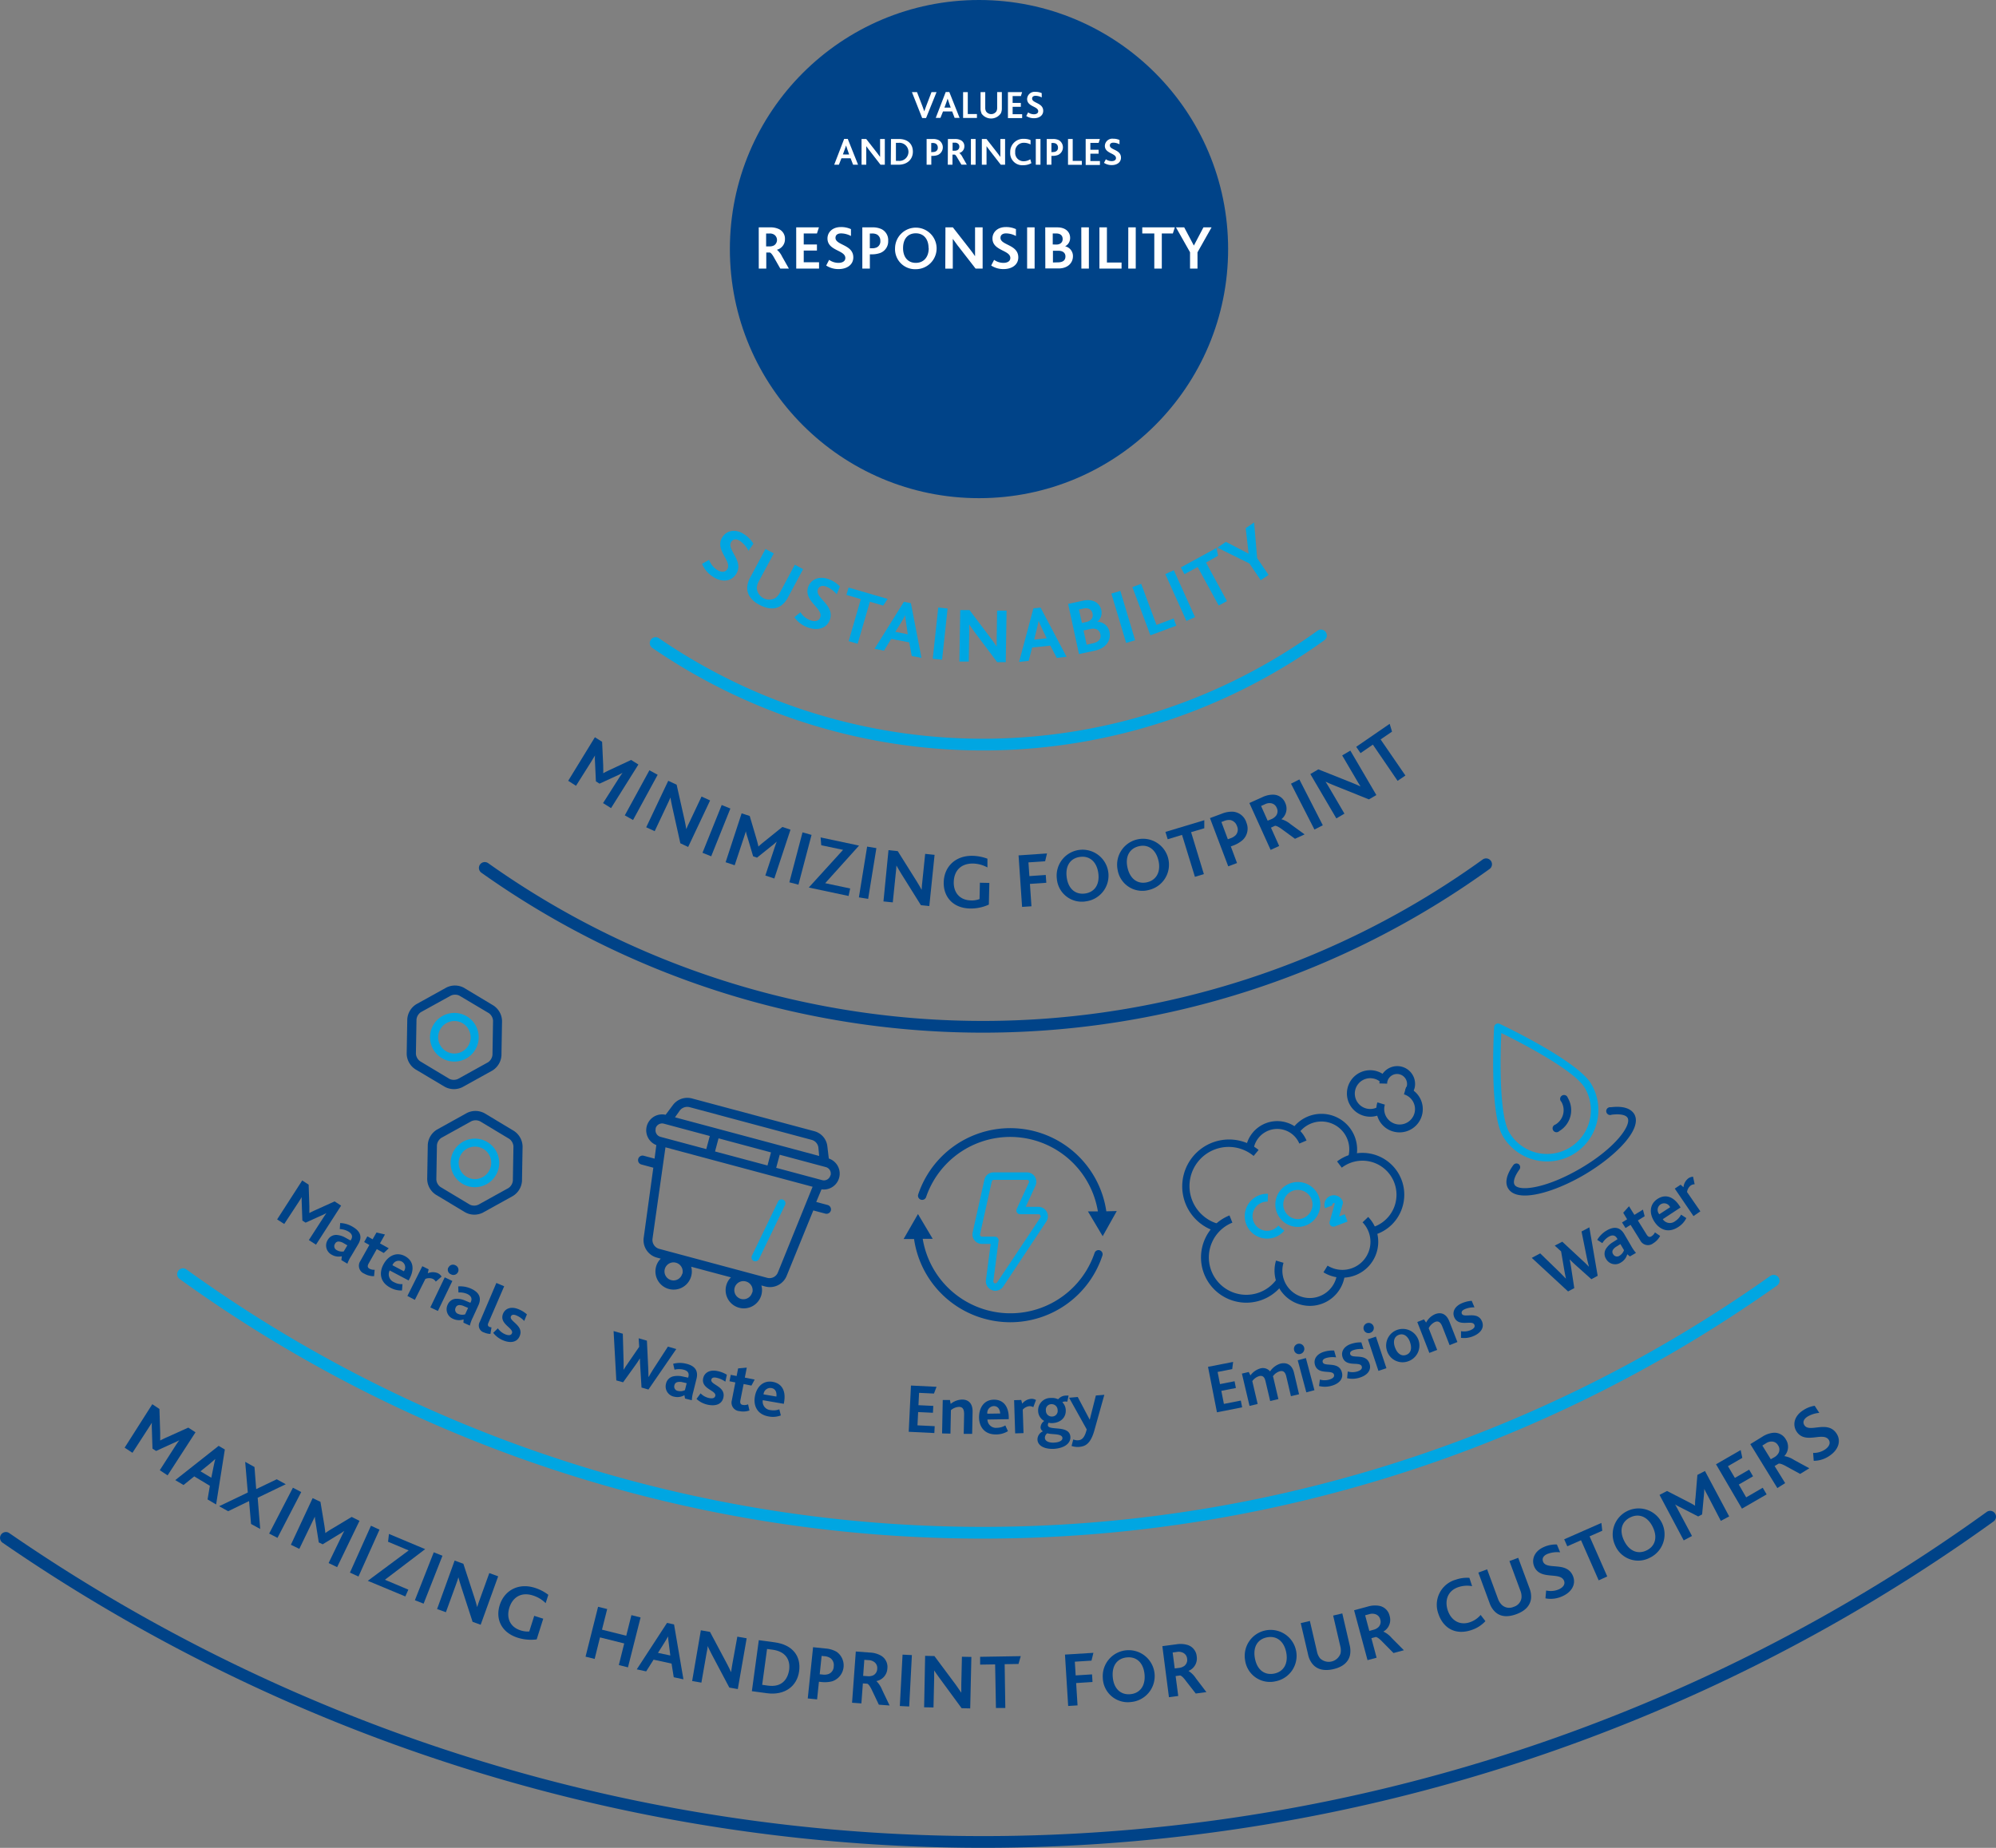 <?xml version="1.0" encoding="UTF-8"?>
<svg xmlns="http://www.w3.org/2000/svg" viewBox="0 0 511.01 473.16">
  <rect x="0" y="0" width="511.01" height="473.16" fill="#808080" stroke="none"/>
  <defs>
    <style>.cls-1,.cls-3{fill:#004388;}.cls-2,.cls-4{fill:#00a6e2;}.cls-3,.cls-6{stroke:#004388;}.cls-3,.cls-4,.cls-5,.cls-6{stroke-miterlimit:10;}.cls-3{stroke-width:0.5px;}.cls-4,.cls-5{stroke:#00a6e2;}.cls-4{stroke-width:0.25px;}.cls-5,.cls-6{fill:none;stroke-linecap:round;stroke-width:3px;}.cls-7{fill:#fff;}</style>
  </defs>
  <g id="Icons">
    <path class="cls-1" d="M134.06,307.48,126.54,303a4.85,4.85,0,0,1-2.19-4l.15-8.77a4.88,4.88,0,0,1,2.33-3.88l7.68-4.26a4.87,4.87,0,0,1,4.53.08l7.52,4.52a4.86,4.86,0,0,1,2.2,4l-.15,8.77a4.89,4.89,0,0,1-2.34,3.89l-7.67,4.25A4.89,4.89,0,0,1,134.06,307.48Zm3.78-23.32a2.6,2.6,0,0,0-2.2,0L128,288.38a2.58,2.58,0,0,0-1.14,1.89l-.15,8.76a2.59,2.59,0,0,0,1.07,1.93l7.52,4.52a2.6,2.6,0,0,0,2.2,0l7.67-4.25a2.62,2.62,0,0,0,1.14-1.89l.15-8.77h0a2.6,2.6,0,0,0-1.07-1.92Z" transform="translate(-20.23 -29.22)"></path>
    <path class="cls-2" d="M133.35,300.16a6.23,6.23,0,1,1,8.54-2.13A6.23,6.23,0,0,1,133.35,300.16Zm5.35-8.91a4.16,4.16,0,1,0,1.43,5.72A4.19,4.19,0,0,0,138.7,291.25Z" transform="translate(-20.23 -29.22)"></path>
    <path class="cls-1" d="M139.32,339.64l-7.52-4.52a4.86,4.86,0,0,1-2.2-4l.15-8.76a4.89,4.89,0,0,1,2.34-3.89l7.67-4.26a4.89,4.89,0,0,1,4.54.08l7.52,4.52a4.9,4.9,0,0,1,2.2,4l-.15,8.77a4.89,4.89,0,0,1-2.34,3.89l-7.67,4.25A4.86,4.86,0,0,1,139.32,339.64Zm3.78-23.32a2.64,2.64,0,0,0-2.2,0l-7.68,4.26a2.57,2.57,0,0,0-1.13,1.89l-.15,8.77a2.54,2.54,0,0,0,1.06,1.92l7.52,4.52a2.57,2.57,0,0,0,2.2,0l7.68-4.25a2.61,2.61,0,0,0,1.13-1.89l.15-8.77h0a2.6,2.6,0,0,0-1.06-1.93Z" transform="translate(-20.23 -29.22)"></path>
    <path class="cls-2" d="M138.6,332.32a6.22,6.22,0,1,1,8.55-2.13A6.23,6.23,0,0,1,138.6,332.32Zm5.35-8.91a4.16,4.16,0,1,0,1.43,5.72A4.17,4.17,0,0,0,144,323.41Z" transform="translate(-20.23 -29.22)"></path>
    <path class="cls-1" d="M232,337.74l-2.8-.75,1.35-3.23a4.07,4.07,0,0,0,1.87-7.89l-.37-3.1a4.52,4.52,0,0,0-3.39-3.91l-31.26-8.37a4.6,4.6,0,0,0-4.89,1.68l-1.87,2.5a4.07,4.07,0,0,0-2.38,7.76l-.45,3.47-2.8-.75a1.16,1.16,0,0,0-.6,2.24l3.08.83-2.46,17.92a4.62,4.62,0,0,0,3.37,5.1l1,.27a4.4,4.4,0,0,0-1.21,2.07,4.63,4.63,0,1,0,9,2.4,4.54,4.54,0,0,0,0-2.4l10.18,2.72a4.48,4.48,0,0,0-1.21,2.08,4.63,4.63,0,0,0,9,2.4,4.58,4.58,0,0,0,0-2.41l1,.27a4.63,4.63,0,0,0,5.47-2.73l6.82-16.75,3.08.82a1.16,1.16,0,0,0,1.42-.82A1.18,1.18,0,0,0,232,337.74Zm.83-7.57a1.72,1.72,0,0,1-2.13,1.23l-.56-.15-11.19-3,.9-3.35,11.19,3,.56.15A1.72,1.72,0,0,1,232.87,330.17Zm-29.54-6.11.9-3.36,13.43,3.6-.9,3.35Zm-9-10.51a2.42,2.42,0,0,1,2.5-.83l31.27,8.38a2.34,2.34,0,0,1,1.69,1.95l.2,2.16-10.62-2.85-15.67-4.2-10.62-2.84Zm-6.22,4.63a1.72,1.72,0,0,1,2.13-1.23l.56.15,11.19,3-.9,3.36-11.19-3-.56-.15A1.72,1.72,0,0,1,188.12,318.18Zm6.82,37.2a2.31,2.31,0,1,1-1.64-2.84A2.33,2.33,0,0,1,194.94,355.38Zm17.9,4.8a2.32,2.32,0,1,1-1.64-2.84A2.32,2.32,0,0,1,212.84,360.18Zm6.59-5.13a2.31,2.31,0,0,1-2.76,1.36L189,349a2.37,2.37,0,0,1-1.72-2.56L190.6,323l11,2.95,15.67,4.2,11,2.95Z" transform="translate(-20.23 -29.22)"></path>
    <path class="cls-2" d="M213.29,352.11l-.09,0a1,1,0,0,1-.47-1.34l6.69-13.88a1,1,0,0,1,1.34-.46,1,1,0,0,1,.46,1.33l-6.69,13.88A1,1,0,0,1,213.29,352.11Z" transform="translate(-20.23 -29.22)"></path>
    <path class="cls-1" d="M97.6,331.49l1.65,1.07.18,5.45c0,.74,0,1.28,0,1.82l0,0c.46-.24,1-.51,1.69-.82l4.78-2.16,1.66,1.08-6.43,10-1.83-1.18,3.63-5.62c.27-.41.6-.93.88-1.3l0,0a15.11,15.11,0,0,1-1.4.68l-3.94,1.78-.83-.53-.16-4.54a11.91,11.91,0,0,1,0-1.47l0,0c-.24.41-.58.92-.8,1.27L93,342.63l-1.82-1.17Z" transform="translate(-20.23 -29.22)"></path>
    <path class="cls-1" d="M107.75,350.89a3.51,3.51,0,0,1-2.61-.4,2.65,2.65,0,0,1-1-3.78,2.44,2.44,0,0,1,2.42-1.26,5.29,5.29,0,0,1,2.14.71l1.28.7.14-.23c.5-.85.17-1.55-.68-2.06a4.81,4.81,0,0,0-2.22-.63l.1-1.55a6.61,6.61,0,0,1,3.27,1c2,1.17,2.4,2.64,1.35,4.41l-1.77,3a9.14,9.14,0,0,0-1,2l-1.54-.92Zm.45-3.35a2.7,2.7,0,0,0-1.2-.41,1,1,0,0,0-1,.57,1.12,1.12,0,0,0,.49,1.65,2.62,2.62,0,0,0,1.74.31l.93-1.56Z" transform="translate(-20.23 -29.22)"></path>
    <path class="cls-1" d="M112.47,352.13l2.32-4.12-1.33-.75.82-1.46,1.34.75,1-1.73,2.17.5-1.28,2.28,2.25,1.26-1.28,1.2-1.79-1-2.07,3.67c-.38.69-.29,1.07.2,1.35a2.43,2.43,0,0,0,1.33.27L116,356a4.9,4.9,0,0,1-2.49-.64A2.18,2.18,0,0,1,112.47,352.13Z" transform="translate(-20.23 -29.22)"></path>
    <path class="cls-1" d="M118.39,353c1.2-2.25,3.34-3.29,5.49-2.15s2.52,3.3,1.2,5.79l-.24.45L120,354.53a2.17,2.17,0,0,0,1.1,3,4.16,4.16,0,0,0,2.17.51l-.12,1.61a5.58,5.58,0,0,1-3-.72C117.41,357.5,117.31,355,118.39,353Zm5.23,1.74a1.67,1.67,0,1,0-2.91-1.54Z" transform="translate(-20.23 -29.22)"></path>
    <path class="cls-1" d="M128.35,353.44l1.62.81-.22,1a3.25,3.25,0,0,1,2.62,0,2.28,2.28,0,0,1,.92.85l-1.49,1.29a1.84,1.84,0,0,0-.74-.7,2.57,2.57,0,0,0-1.92,0l-2.7,5.37-1.91-1Z" transform="translate(-20.23 -29.22)"></path>
    <path class="cls-1" d="M134.09,356.29l1.95.94-3.7,7.67L130.4,364Zm.95-2.5a1.27,1.27,0,0,1,1.74-.6,1.29,1.29,0,1,1-1.11,2.32A1.25,1.25,0,0,1,135,353.79Z" transform="translate(-20.23 -29.22)"></path>
    <path class="cls-1" d="M138.92,367.06a3.53,3.53,0,0,1-2.64-.12,2.65,2.65,0,0,1-1.44-3.64,2.44,2.44,0,0,1,2.28-1.52,5.42,5.42,0,0,1,2.2.47l1.34.56.12-.25c.41-.9,0-1.56-.9-2a4.87,4.87,0,0,0-2.28-.39l-.06-1.55a6.64,6.64,0,0,1,3.35.6c2.07.95,2.67,2.37,1.82,4.23l-1.44,3.15a9.17,9.17,0,0,0-.75,2.05l-1.64-.75Zm.08-3.39a2.72,2.72,0,0,0-1.24-.27,1,1,0,0,0-.88.67,1.13,1.13,0,0,0,.66,1.59,2.65,2.65,0,0,0,1.77.11l.76-1.65Z" transform="translate(-20.23 -29.22)"></path>
    <path class="cls-1" d="M147.31,357.73l2,.85-4.06,9.4c-.23.55-.09.8.27,1a2.07,2.07,0,0,0,.54.12l-.27,1.68a4.06,4.06,0,0,1-1.58-.35,1.86,1.86,0,0,1-1.15-2.73Z" transform="translate(-20.23 -29.22)"></path>
    <path class="cls-1" d="M147.69,369.35a4.43,4.43,0,0,0,1.89,1.53c.8.32,1.48.33,1.72-.27.54-1.33-3.36-2.34-2.28-5,.57-1.4,2.1-1.92,3.95-1.16a7.24,7.24,0,0,1,2.16,1.33l-.69,1.68a6,6,0,0,0-2-1.41c-.67-.27-1.2-.26-1.41.26-.51,1.25,3.38,2.28,2.26,5-.71,1.73-2.5,1.83-4.2,1.14a6.23,6.23,0,0,1-2.59-1.95Z" transform="translate(-20.23 -29.22)"></path>
    <path class="cls-1" d="M177.32,370.05l2.36.68.2,7.16c0,.64,0,1.33,0,2.08h0c.39-.64.75-1.17,1.14-1.73l2.85-4.15-.13-2.19,2.11.61.34,7.08c0,.71.08,1.47.06,2.19l.06,0c.37-.64.68-1.21,1.08-1.83l3.84-5.92,2.14.62-7.13,10.37-1.77-.51-.32-5.32c-.05-.74-.1-1.43-.08-2.08l-.05,0c-.35.58-.71,1.11-1.15,1.72l-3.12,4.34-1.73-.49Z" transform="translate(-20.23 -29.22)"></path>
    <path class="cls-1" d="M195.45,386.47a3.52,3.52,0,0,1-2.62.38,2.66,2.66,0,0,1-2.09-3.32,2.44,2.44,0,0,1,2-1.91,5.4,5.4,0,0,1,2.25.06l1.42.3.07-.27c.24-1-.29-1.53-1.25-1.77a4.84,4.84,0,0,0-2.31,0l-.35-1.51a6.64,6.64,0,0,1,3.4,0c2.22.54,3.07,1.83,2.58,3.82l-.83,3.36a9.43,9.43,0,0,0-.37,2.15l-1.74-.43Zm-.55-3.34a2.75,2.75,0,0,0-1.27,0,1,1,0,0,0-.74.81,1.12,1.12,0,0,0,.94,1.44,2.63,2.63,0,0,0,1.76-.21l.44-1.77Z" transform="translate(-20.23 -29.22)"></path>
    <path class="cls-1" d="M199.59,386a4.31,4.31,0,0,0,2.12,1.19c.84.19,1.51.08,1.65-.56.31-1.4-3.71-1.74-3.1-4.51.33-1.48,1.75-2.25,3.7-1.82a7.19,7.19,0,0,1,2.36.94l-.39,1.77a6.09,6.09,0,0,0-2.24-1c-.71-.16-1.23-.05-1.35.49-.29,1.32,3.73,1.67,3.09,4.57-.4,1.83-2.15,2.24-4,1.84a6.08,6.08,0,0,1-2.88-1.48Z" transform="translate(-20.23 -29.22)"></path>
    <path class="cls-1" d="M207.58,387.84l.91-4.64-1.5-.3.33-1.64,1.5.3.38-1.95,2.22-.2-.5,2.56,2.52.5-.83,1.54-2-.4-.82,4.13c-.15.78.06,1.12.6,1.22a2.41,2.41,0,0,0,1.36-.15l.35,1.57a4.8,4.8,0,0,1-2.57.17A2.17,2.17,0,0,1,207.58,387.84Z" transform="translate(-20.23 -29.22)"></path>
    <path class="cls-1" d="M213.49,386.82c.43-2.52,2.14-4.18,4.54-3.77s3.43,2.35,2.95,5.13l-.08.5-5.38-.93a2.17,2.17,0,0,0,2,2.54,4.29,4.29,0,0,0,2.23-.2l.39,1.56a5.65,5.65,0,0,1-3.1.27C214,391.4,213.1,389.09,213.49,386.82Zm5.51,0c.13-1-.17-2-1.29-2.18a1.74,1.74,0,0,0-2,1.62Z" transform="translate(-20.23 -29.22)"></path>
    <path class="cls-1" d="M253.45,384l6.55.32-.66,1.73-3.81-.18-.16,3.16,3.8.18-.09,1.76-3.79-.18-.17,3.4,4.41.21-.09,1.76-6.56-.32Z" transform="translate(-20.23 -29.22)"></path>
    <path class="cls-1" d="M261.59,387.7l1.84,0,.19,1a4.8,4.8,0,0,1,2.94-1.11c1.35,0,2.72.72,2.67,3.15l-.11,5.63-2.16,0,.1-5c0-1-.18-1.89-1.28-1.91a3.42,3.42,0,0,0-2.1.85l-.12,6-2.14-.05Z" transform="translate(-20.23 -29.22)"></path>
    <path class="cls-1" d="M270.88,392.16c0-2.55,1.33-4.5,3.76-4.54s3.8,1.67,3.85,4.49v.5l-5.46.09a2.18,2.18,0,0,0,2.43,2.12,4.22,4.22,0,0,0,2.15-.61l.67,1.47a5.75,5.75,0,0,1-3,.84C272.19,396.57,270.91,394.46,270.88,392.16Zm5.41-1c-.05-1-.53-1.92-1.66-1.9a1.74,1.74,0,0,0-1.63,1.95Z" transform="translate(-20.23 -29.22)"></path>
    <path class="cls-1" d="M279.86,387.75l1.82-.06.26.95a3.2,3.2,0,0,1,2.31-1.24,2.18,2.18,0,0,1,1.21.3l-.69,1.84a1.85,1.85,0,0,0-1-.26,2.63,2.63,0,0,0-1.7.9l.2,6-2.14.07Z" transform="translate(-20.23 -29.22)"></path>
    <path class="cls-1" d="M285.84,397.86a2.28,2.28,0,0,1,1.41-2.14,1.21,1.21,0,0,1-.62-1,2.11,2.11,0,0,1,.94-1.65,3,3,0,0,1-1.56-2.57,3.17,3.17,0,0,1,3.29-3.32,3.48,3.48,0,0,1,1.71.29.2.2,0,0,0,.22-.05,2.61,2.61,0,0,1,2-.85,5.55,5.55,0,0,1,.58,0l-.34,1.57a2.76,2.76,0,0,0-.64-.05,1.3,1.3,0,0,0-.62.18,3,3,0,0,1,.87,2c.1,1.9-1.29,3.22-3.35,3.34a3.4,3.4,0,0,1-1.05-.09,1.16,1.16,0,0,0-.18.64c.08,1.53,5.59-.2,5.77,3,.08,1.55-1.39,2.89-4.34,3.06C287.43,400.27,285.92,399.33,285.84,397.86Zm6.39-.43c-.07-1.22-2.7-.82-3.87-1.21a1.42,1.42,0,0,0-.62,1.15c0,.85,1,1.32,2.39,1.24S292.27,398.06,292.23,397.43ZM291,390.28a1.52,1.52,0,0,0-1.61-1.51,1.42,1.42,0,0,0-1.39,1.66,1.48,1.48,0,0,0,1.58,1.5A1.43,1.43,0,0,0,291,390.28Z" transform="translate(-20.23 -29.22)"></path>
    <path class="cls-1" d="M295,397.8a2.83,2.83,0,0,0,1.3.21c1-.08,1.65-.78,2.15-2.78l-4.52-8.11,2.22-.19,3.07,5.82h0l1.57-6.2,2.17-.18-2.52,9c-1,3.64-2.4,4.21-3.94,4.34a4.69,4.69,0,0,1-1.93-.24Z" transform="translate(-20.23 -29.22)"></path>
    <path class="cls-1" d="M329.5,379.21l6.43-1.26-.23,1.84-3.74.73.61,3.11,3.73-.73.34,1.73-3.73.73.66,3.34,4.33-.85.34,1.73-6.45,1.27Z" transform="translate(-20.23 -29.22)"></path>
    <path class="cls-1" d="M338.18,380.94l1.75-.41.43.88a4.73,4.73,0,0,1,2.52-1.79,2.38,2.38,0,0,1,2.51.76,4.9,4.9,0,0,1,2.67-2c1.46-.34,2.94.16,3.46,2.35l1.29,5.5-2.08.49-1.16-4.93c-.23-1-.61-1.7-1.67-1.45a3.32,3.32,0,0,0-1.77,1.28c0,.09.06.19.09.31l1.3,5.54-2.1.49-1.16-4.9c-.22-1-.57-1.73-1.64-1.48a3.38,3.38,0,0,0-1.78,1.29l1.37,5.85-2.08.49Z" transform="translate(-20.23 -29.22)"></path>
    <path class="cls-1" d="M351.56,375a1.33,1.33,0,1,1,1.6.9A1.27,1.27,0,0,1,351.56,375Zm.91,2.52,2.09-.56,2.19,8.23-2.08.55Z" transform="translate(-20.23 -29.22)"></path>
    <path class="cls-1" d="M358.14,382.47a4.31,4.31,0,0,0,2.42,0c.83-.24,1.37-.66,1.19-1.28-.4-1.38-4.09.24-4.87-2.5-.42-1.45.47-2.81,2.39-3.36a7.43,7.43,0,0,1,2.52-.29l.5,1.75a6,6,0,0,0-2.47.14c-.69.2-1.1.54-.95,1.08.37,1.3,4.07-.31,4.89,2.55.52,1.8-.83,3-2.59,3.49a6.07,6.07,0,0,1-3.24.07Z" transform="translate(-20.23 -29.22)"></path>
    <path class="cls-1" d="M365.28,380.4a4.28,4.28,0,0,0,2.43,0c.82-.25,1.35-.68,1.15-1.3-.42-1.38-4.08.33-4.92-2.39-.45-1.44.4-2.82,2.31-3.41a7.29,7.29,0,0,1,2.51-.35l.54,1.73a6.23,6.23,0,0,0-2.47.21c-.68.21-1.08.56-.92,1.09.41,1.29,4.06-.39,4.95,2.44.56,1.79-.76,3-2.51,3.55a6.1,6.1,0,0,1-3.24.15Z" transform="translate(-20.23 -29.22)"></path>
    <path class="cls-1" d="M369.38,369.7a1.32,1.32,0,0,1,2.51-.83,1.29,1.29,0,0,1-.86,1.63A1.27,1.27,0,0,1,369.38,369.7Zm1.06,2.46,2.05-.69,2.69,8.09-2.05.68Z" transform="translate(-20.23 -29.22)"></path>
    <path class="cls-1" d="M375.29,375a4.26,4.26,0,1,1,5.5,2.77A4.18,4.18,0,0,1,375.29,375Zm5.93-2.12c-.52-1.47-1.57-2.32-2.84-1.87s-1.55,1.77-1,3.25,1.58,2.34,2.85,1.89S381.75,374.4,381.22,372.91Z" transform="translate(-20.23 -29.22)"></path>
    <path class="cls-1" d="M383.08,367.73l1.71-.67.55.82a4.67,4.67,0,0,1,2.29-2.15c1.26-.5,2.79-.38,3.67,1.88l2.05,5.25-2,.79L389.53,369c-.38-1-.89-1.68-1.91-1.28a3.48,3.48,0,0,0-1.62,1.6l2.17,5.55-2,.77Z" transform="translate(-20.23 -29.22)"></path>
    <path class="cls-1" d="M394.28,370.08a4.41,4.41,0,0,0,2.41-.25c.79-.34,1.28-.81,1-1.41-.56-1.33-4,.72-5.14-1.9-.59-1.39.13-2.85,2-3.62a7.42,7.42,0,0,1,2.47-.59l.7,1.67a6.12,6.12,0,0,0-2.43.44c-.66.28-1,.67-.81,1.18.52,1.25,4-.79,5.16,1.95.72,1.73-.47,3.07-2.16,3.78a6,6,0,0,1-3.21.45Z" transform="translate(-20.23 -29.22)"></path>
    <path class="cls-1" d="M412.39,351.31l2.16-1.15,5.15,5c.46.45.94.95,1.45,1.49l0,0c-.17-.73-.29-1.36-.4-2l-.85-5-1.63-1.48,1.93-1,5.2,4.83c.52.48,1.08,1,1.57,1.53l.05,0c-.18-.72-.36-1.34-.5-2.06l-1.39-6.92,2-1.06,2.13,12.41-1.61.87-4-3.58c-.56-.5-1.07-1-1.51-1.44l-.05,0c.15.65.26,1.29.37,2l.81,5.3-1.59.85Z" transform="translate(-20.23 -29.22)"></path>
    <path class="cls-1" d="M436.83,350.39a3.47,3.47,0,0,1-1.6,2.09,2.65,2.65,0,0,1-3.82-.91,2.42,2.42,0,0,1,.07-2.73,5.3,5.3,0,0,1,1.64-1.53l1.23-.79-.14-.23c-.5-.85-1.27-.9-2.13-.39a4.69,4.69,0,0,0-1.62,1.64l-1.31-.84a6.76,6.76,0,0,1,2.41-2.4c2-1.16,3.48-.83,4.52.94l1.75,3a9.46,9.46,0,0,0,1.24,1.79l-1.55.91Zm-2.72-2a2.76,2.76,0,0,0-.94.86,1,1,0,0,0,.05,1.11,1.13,1.13,0,0,0,1.68.37,2.66,2.66,0,0,0,1.1-1.39l-.92-1.56Z" transform="translate(-20.23 -29.22)"></path>
    <path class="cls-1" d="M440.18,346.86l-2.49-4-1.3.8-.89-1.42,1.3-.81-1-1.68,1.49-1.66,1.37,2.21,2.19-1.35.44,1.69-1.74,1.09,2.22,3.57c.41.68.8.78,1.27.48a2.36,2.36,0,0,0,.88-1l1.33.91a4.85,4.85,0,0,1-1.76,1.88A2.19,2.19,0,0,1,440.18,346.86Z" transform="translate(-20.23 -29.22)"></path>
    <path class="cls-1" d="M443.81,342.08c-1.41-2.13-1.28-4.51.75-5.85s4.11-.62,5.65,1.75l.28.42-4.56,3a2.17,2.17,0,0,0,3.18.5,4.26,4.26,0,0,0,1.5-1.66l1.35.88a5.65,5.65,0,0,1-2.09,2.3C447.27,345.11,445.07,344,443.81,342.08Zm4-3.74a1.67,1.67,0,1,0-2.76,1.8Z" transform="translate(-20.23 -29.22)"></path>
    <path class="cls-1" d="M449,333.57l1.5-1,.73.65a3.25,3.25,0,0,1,1.26-2.29,2.29,2.29,0,0,1,1.19-.4l.41,1.93a1.81,1.81,0,0,0-1,.31,2.57,2.57,0,0,0-.95,1.68l3.41,4.94-1.76,1.22Z" transform="translate(-20.23 -29.22)"></path>
    <g id="Emissions_2">
      <path class="cls-1" d="M339.18,323.16a9.92,9.92,0,0,1,.24-1.05,8.14,8.14,0,0,1,15.3-.85l-1.84.78a6.14,6.14,0,0,0-11.54.64,5.62,5.62,0,0,0-.18.79Z" transform="translate(-20.23 -29.22)"></path>
      <path class="cls-1" d="M331.38,344.47a12,12,0,1,1,11.07-20.8l-1.27,1.54a10,10,0,0,0-12.8,15.42,9.9,9.9,0,0,0,3.57,1.92Z" transform="translate(-20.23 -29.22)"></path>
      <path class="cls-1" d="M336,362.3a11.58,11.58,0,0,1-1-21.86l.74,1.85a9.58,9.58,0,1,0,11.44,14.34l1.65,1.14A11.55,11.55,0,0,1,336,362.3Z" transform="translate(-20.23 -29.22)"></path>
      <path class="cls-1" d="M353,363.22A9,9,0,0,1,346.91,352l1.92.57a7,7,0,1,0,13.46,4,6.79,6.79,0,0,0,.27-1.4l2,.18a9.26,9.26,0,0,1-.34,1.79A9,9,0,0,1,353,363.22Z" transform="translate(-20.23 -29.22)"></path>
      <path class="cls-1" d="M371.9,345.47l-.54-1.92a8.72,8.72,0,1,0-7.61-15.34l-1.21-1.59A10.71,10.71,0,0,1,379.3,338.2,10.62,10.62,0,0,1,371.9,345.47Z" transform="translate(-20.23 -29.22)"></path>
      <path class="cls-1" d="M367.29,326.14l-1.92-.57a7.13,7.13,0,0,0-12.73-6.05L351,318.4a9.14,9.14,0,0,1,16.31,7.74Z" transform="translate(-20.23 -29.22)"></path>
      <path class="cls-1" d="M361.28,356a9,9,0,0,1-2.22-1l1.05-1.7a7.78,7.78,0,0,0,1.74.78,7.18,7.18,0,0,0,7.22-11.87l1.44-1.38A9.18,9.18,0,0,1,361.28,356Z" transform="translate(-20.23 -29.22)"></path>
      <path class="cls-1" d="M381.63,309.4,380,308.25a2.56,2.56,0,1,0-4.62-1.91,2.2,2.2,0,0,0,0,.36l-2-.06a4.64,4.64,0,0,1,.07-.64,4.56,4.56,0,1,1,9,1.55A4.63,4.63,0,0,1,381.63,309.4Z" transform="translate(-20.23 -29.22)"></path>
      <path class="cls-1" d="M370,315.07a5.95,5.95,0,1,1,5.13-10.16l-1.39,1.45a3.83,3.83,0,0,0-2.06-1,3.94,3.94,0,1,0,1.31,7.3l1,1.73A6,6,0,0,1,370,315.07Z" transform="translate(-20.23 -29.22)"></path>
      <path class="cls-1" d="M377.54,319.09a5.9,5.9,0,0,1-4.67-7.6l1.91.58a2.68,2.68,0,0,0-.11.49,3.94,3.94,0,1,0,5-3.12l.56-1.92a5.95,5.95,0,0,1-2.69,11.57Z" transform="translate(-20.23 -29.22)"></path>
      <path class="cls-2" d="M346.69,346a5.74,5.74,0,1,1-1.84-11.1l-.07,2a3.65,3.65,0,0,0-1.46.24,3.74,3.74,0,1,0,4.18,5.91l1.53,1.3A5.81,5.81,0,0,1,346.69,346Z" transform="translate(-20.23 -29.22)"></path>
      <path class="cls-2" d="M354.56,343a5.75,5.75,0,1,1,2.33-1.66A5.75,5.75,0,0,1,354.56,343Zm-3.38-8.86a3.74,3.74,0,0,0,2.67,7,3.79,3.79,0,0,0,1.51-1.08,3.73,3.73,0,0,0-2.72-6.15A3.65,3.65,0,0,0,351.18,334.14Z" transform="translate(-20.23 -29.22)"></path>
      <path class="cls-2" d="M365.23,342l-3.3,1.26a1,1,0,0,1-1-.2,1,1,0,0,1-.29-1l1.33-4.69a.41.41,0,0,0-.39-.05.42.42,0,0,0-.24.55l-1.87.71a2.42,2.42,0,1,1,4.52-1.73,1,1,0,0,1,0,.63l-.91,3.21,1.43-.55Z" transform="translate(-20.23 -29.22)"></path>
    </g>
    <g id="Energy_2">
      <path class="cls-3" d="M301.7,349.6a.82.82,0,0,0-1,.52,23,23,0,0,1-44.53-3.94l2.41,0-3.33-5.6L252,346.23l2.46,0A24.6,24.6,0,0,0,273.76,367a24.77,24.77,0,0,0,5.13.54,24.59,24.59,0,0,0,23.33-16.88A.82.82,0,0,0,301.7,349.6Z" transform="translate(-20.23 -29.22)"></path>
      <path class="cls-3" d="M303.25,339.64a24.6,24.6,0,0,0-47.73-4.43.82.82,0,0,0,1.55.51,23,23,0,0,1,44.53,3.94l-2.4,0,3.33,5.6,3.18-5.68Z" transform="translate(-20.23 -29.22)"></path>
      <path class="cls-4" d="M285.07,330.6a2.28,2.28,0,0,0-1.94-1.06h-8.51a2.28,2.28,0,0,0-2.25,1.8l-3,13.47a2.31,2.31,0,0,0,2.25,2.8H274L272.77,357a2.29,2.29,0,0,0,1.47,2.45,2.22,2.22,0,0,0,.8.15h0a2.28,2.28,0,0,0,1.91-1L288,341.94a2.3,2.3,0,0,0-1.92-3.57h-3.45l2.57-5.57A2.3,2.3,0,0,0,285.07,330.6Zm-1.33,1.52-3.1,6.72a.82.82,0,0,0,.74,1.16h4.72a.65.65,0,0,1,.59.35.66.66,0,0,1,0,.69l-11.05,16.6a.68.68,0,0,1-.56.3h0a1,1,0,0,1-.24,0,.67.67,0,0,1-.42-.72l1.34-10.29a.82.82,0,0,0-.81-.92h-3.28a.67.67,0,0,1-.52-.25.63.63,0,0,1-.13-.56l3-13.47a.67.67,0,0,1,.66-.52h8.51a.64.64,0,0,1,.56.31A.69.69,0,0,1,283.74,332.12Z" transform="translate(-20.23 -29.22)"></path>
    </g>
    <g id="Wasser_2">
      <path class="cls-2" d="M423,324.79a13.16,13.16,0,0,1-18-4.61c-3.54-6-2.29-27.12-2.24-28a1,1,0,0,1,1.37-.81c.81.38,20,9.46,23.5,15.43A13.17,13.17,0,0,1,423,324.79Zm-18.41-31.07c-.22,4.89-.7,20.85,2.05,25.48a11.22,11.22,0,1,0,19.31-11.44C423.17,303.13,409,295.88,404.55,293.72Z" transform="translate(-20.23 -29.22)"></path>
      <path class="cls-1" d="M419.43,318.84a1,1,0,1,1-1-1.66,4.28,4.28,0,0,0,1.53-5.85,1,1,0,1,1,1.65-1A6.21,6.21,0,0,1,419.43,318.84Z" transform="translate(-20.23 -29.22)"></path>
      <path class="cls-1" d="M426,329.93c-7.82,4.63-17.37,7.47-19.66,3.59-.62-1-.89-2.94,1.35-6a1,1,0,0,1,1.34-.22,1,1,0,0,1,.22,1.35c-1.26,1.74-1.71,3.17-1.26,3.94,1.07,1.8,8.06,1,17-4.26s13-11.09,11.92-12.89c-.45-.76-1.94-1.05-4.07-.79a1,1,0,1,1-.23-1.91c3.8-.47,5.34.68,6,1.72C440.89,318.29,433.82,325.3,426,329.93Z" transform="translate(-20.23 -29.22)"></path>
    </g>
  </g>
  <g id="Linien">
    <circle class="cls-1" cx="250.64" cy="63.78" r="63.78"></circle>
    <path class="cls-5" d="M358.42,191.93a148,148,0,0,1-170.34,1.95" transform="translate(-20.23 -29.22)"></path>
    <path class="cls-6" d="M529.74,417.58a440.79,440.79,0,0,1-508,5.43" transform="translate(-20.23 -29.22)"></path>
    <path class="cls-5" d="M474.32,357.16a349.83,349.83,0,0,1-407.23-1.67" transform="translate(-20.23 -29.22)"></path>
    <path class="cls-6" d="M400.7,250.52a220.22,220.22,0,0,1-256.36.94" transform="translate(-20.23 -29.22)"></path>
  </g>
  <g id="Text_Formsatz" data-name="Text Formsatz">
    <path class="cls-1" d="M172.53,218l1.85,1.16.28,6.06c0,.82.05,1.42,0,2l0,0c.51-.28,1.1-.59,1.87-.94l5.28-2.47,1.86,1.17-7,11.16-2.05-1.28,4-6.3c.29-.46.65-1,1-1.46l0,0a15.86,15.86,0,0,1-1.54.78l-4.36,2-.93-.59-.23-5a10.78,10.78,0,0,1,0-1.63l0,0c-.26.45-.62,1-.86,1.42l-4,6.35-2-1.28Z" transform="translate(-20.23 -29.22)"></path>
    <path class="cls-1" d="M186.49,226.46l2.11,1.15-6.3,11.58L180.19,238Z" transform="translate(-20.23 -29.22)"></path>
    <path class="cls-1" d="M191.31,229.15l2.15,1,2,8.9c.21,1,.37,1.77.47,2.48l0,0c.26-.65.6-1.38.91-2l3-6.35,2.19,1-5.62,11.91-2-.94-2.06-9.26c-.21-.92-.35-1.71-.48-2.46h0c-.2.5-.52,1.19-.84,1.86l-3.19,6.76-2.17-1Z" transform="translate(-20.23 -29.22)"></path>
    <path class="cls-1" d="M205,235.35l2.22.9-4.91,12.23-2.23-.9Z" transform="translate(-20.23 -29.22)"></path>
    <path class="cls-1" d="M210.1,237.48l2.07.68,1.72,5.82c.22.79.38,1.37.51,2h0c.43-.39.93-.83,1.59-1.35l4.54-3.66,2.08.69-4.14,12.51-2.3-.76,2.34-7.06c.17-.51.39-1.16.59-1.64h0a15.91,15.91,0,0,1-1.32,1.12l-3.74,3-1-.35-1.43-4.83a12.74,12.74,0,0,1-.43-1.57l0,0c-.14.5-.36,1.15-.5,1.58l-2.36,7.12L206,250Z" transform="translate(-20.23 -29.22)"></path>
    <path class="cls-1" d="M225.69,242.35,228,243l-3.36,12.75-2.32-.61Z" transform="translate(-20.23 -29.22)"></path>
    <path class="cls-1" d="M236.07,246.83l-5.59-1.18-.16-2,9.84,2.09-8.67,9.63,6.4,1.35-.41,1.92-10.19-2.16Z" transform="translate(-20.23 -29.22)"></path>
    <path class="cls-1" d="M242.23,246l2.37.39-2.11,13-2.37-.39Z" transform="translate(-20.23 -29.22)"></path>
    <path class="cls-1" d="M247.7,246.91l2.37.25,4.85,7.73c.52.84.93,1.55,1.27,2.18h0c0-.7.11-1.5.18-2.21l.72-7,2.41.25-1.35,13.11L256,261,251,253c-.5-.8-.89-1.5-1.27-2.16h0c0,.54-.09,1.29-.17,2l-.76,7.44-2.39-.24Z" transform="translate(-20.23 -29.22)"></path>
    <path class="cls-1" d="M273.39,260.85a11.09,11.09,0,0,1-4.82,1c-4.31-.09-6.81-2.93-6.73-6.7.08-4,3-6.88,7.38-6.79a11.49,11.49,0,0,1,3.81.74l0,2.24a8,8,0,0,0-3.62-1c-3.18-.07-4.9,1.85-5,4.65s1.56,4.73,4.4,4.79a5.45,5.45,0,0,0,2.2-.35l.09-4.18,2.42.05Z" transform="translate(-20.23 -29.22)"></path>
    <path class="cls-1" d="M281,248.25l7.28-.5-.48,2-4.27.29.24,3.51,4.19-.29.14,2-4.19.29.39,5.73-2.4.16Z" transform="translate(-20.23 -29.22)"></path>
    <path class="cls-1" d="M290.8,254.25a6.64,6.64,0,1,1,7.5,5.76A6.4,6.4,0,0,1,290.8,254.25Zm10.61-1.48c-.4-2.89-2.22-4.47-4.69-4.13s-3.8,2.29-3.39,5.26,2.28,4.45,4.7,4.11S301.82,255.72,301.41,252.77Z" transform="translate(-20.23 -29.22)"></path>
    <path class="cls-1" d="M306.37,252a6.64,6.64,0,1,1,8,5.1A6.4,6.4,0,0,1,306.37,252Zm10.45-2.39c-.65-2.84-2.6-4.27-5-3.71s-3.59,2.61-2.92,5.53,2.65,4.24,5,3.7S317.48,252.49,316.82,249.58Z" transform="translate(-20.23 -29.22)"></path>
    <path class="cls-1" d="M322.85,243l-3.67,1.12-.58-1.88,9.95-3,0,2.06-3.38,1,3.27,10.74-2.29.7Z" transform="translate(-20.23 -29.22)"></path>
    <path class="cls-1" d="M330,238.7l3-1.11a6.67,6.67,0,0,1,3-.52,3.93,3.93,0,0,1,3.33,2.78,4,4,0,0,1-1,4.5,7.74,7.74,0,0,1-2.46,1.41l-.53.19,1.59,4.26-2.25.84Zm5.26,5.17a3.46,3.46,0,0,0,1.34-.82,2.12,2.12,0,0,0,.31-2.32,2.27,2.27,0,0,0-1.69-1.53,3.34,3.34,0,0,0-1.65.26l-.64.24,1.65,4.42Z" transform="translate(-20.23 -29.22)"></path>
    <path class="cls-1" d="M340.09,234.84l3.29-1.48a6.29,6.29,0,0,1,2.79-.66,3.35,3.35,0,0,1,3.11,2.13,3.43,3.43,0,0,1-1,4.16l0,0a6.41,6.41,0,0,1,2.37,1.28l3.58,2.6L351.77,244l-3.1-2.27c-1.07-.81-1.73-1.11-2.05-1.05l-1,.47,2.1,4.69-2.19,1Zm5.67,4.12a3,3,0,0,0,1.19-.91,1.91,1.91,0,0,0,.13-2,1.87,1.87,0,0,0-1.48-1.16,2.53,2.53,0,0,0-1.51.26l-1,.45,1.68,3.76Z" transform="translate(-20.23 -29.22)"></path>
    <path class="cls-1" d="M350.75,229.89l2.14-1.09,6,11.74-2.14,1.09Z" transform="translate(-20.23 -29.22)"></path>
    <path class="cls-1" d="M355.7,227.42l2.05-1.2,8.49,3.38c.91.37,1.66.69,2.31,1l0,0c-.39-.59-.79-1.28-1.15-1.9l-3.55-6.05,2.09-1.23,6.66,11.38-1.9,1.11-8.81-3.54c-.88-.34-1.61-.68-2.3-1l0,0c.3.45.69,1.1,1.06,1.74l3.78,6.45-2.07,1.22Z" transform="translate(-20.23 -29.22)"></path>
    <path class="cls-1" d="M371.71,219.89l-3.16,2.17-1.11-1.61,8.57-5.89.6,2-2.92,2,6.35,9.24-2,1.36Z" transform="translate(-20.23 -29.22)"></path>
    <path class="cls-1" d="M59.22,388.78,61.05,390l.19,6.07c0,.82,0,1.42,0,2l0,0c.51-.26,1.11-.57,1.88-.9l5.32-2.4,1.84,1.2L63.14,407l-2-1.32,4-6.24c.29-.45.66-1,1-1.44l0,0a16.19,16.19,0,0,1-1.57.75l-4.38,2-.92-.6-.16-5a12.5,12.5,0,0,1,0-1.63l0,0c-.27.44-.64,1-.89,1.4l-4.08,6.3-2-1.31Z" transform="translate(-20.23 -29.22)"></path>
    <path class="cls-1" d="M76.21,399.44l1.58.94-2.23,14.07-2.19-1.29.59-3.49-4-2.41-2.75,2.21-2.11-1.26Zm-1.88,8.17.55-2.73c.2-1,.35-1.65.47-2.09l0,0c-.34.34-.81.73-1.64,1.43l-2.15,1.74Z" transform="translate(-20.23 -29.22)"></path>
    <path class="cls-1" d="M83.67,411.39,83,403.54l2.38,1.32.44,5.66L91.08,408l2.31,1.27-7.19,3.46.65,8-2.35-1.29L84,413.58l-5.36,2.6-2.31-1.28Z" transform="translate(-20.23 -29.22)"></path>
    <path class="cls-1" d="M95.22,410.16l2.13,1.11L91.27,423l-2.13-1.1Z" transform="translate(-20.23 -29.22)"></path>
    <path class="cls-1" d="M100.27,412.83l2,.94,1,6c.12.81.21,1.41.25,2l0,0c.47-.33,1-.7,1.75-1.13l5-3,2,1-5.73,11.86-2.18-1.05,3.24-6.7c.23-.49.53-1.1.79-1.55l0,0a14.48,14.48,0,0,1-1.45.95l-4.1,2.5-1-.48-.79-5a12.52,12.52,0,0,1-.22-1.61l0,0c-.21.48-.51,1.09-.71,1.5l-3.26,6.76-2.16-1.05Z" transform="translate(-20.23 -29.22)"></path>
    <path class="cls-1" d="M115.2,419.9l2.19,1-5.38,12-2.19-1Z" transform="translate(-20.23 -29.22)"></path>
    <path class="cls-1" d="M124.86,426.22,119.58,424l.23-2,9.27,3.89-10.31,7.84,6,2.53L124,438l-9.61-4Z" transform="translate(-20.23 -29.22)"></path>
    <path class="cls-1" d="M131.28,426.7l2.23.88-4.83,12.27-2.23-.88Z" transform="translate(-20.23 -29.22)"></path>
    <path class="cls-1" d="M136.62,428.82l2.24.81,2.83,8.68c.3.94.53,1.72.7,2.42l0,0c.2-.67.47-1.43.72-2.1l2.39-6.61,2.27.83-4.48,12.4-2.07-.75-2.92-9c-.3-.89-.51-1.67-.71-2.4l0,0c-.14.52-.4,1.24-.65,1.94l-2.55,7-2.26-.81Z" transform="translate(-20.23 -29.22)"></path>
    <path class="cls-1" d="M157.63,449a11.26,11.26,0,0,1-4.89-.44c-4.12-1.32-5.71-4.74-4.57-8.35,1.22-3.81,4.84-5.74,9-4.41a11.12,11.12,0,0,1,3.44,1.79l-.68,2.13a7.94,7.94,0,0,0-3.2-1.94c-3-1-5.23.39-6.08,3.06s.16,5,2.86,5.85a5.68,5.68,0,0,0,2.22.28l1.27-4,2.31.73Z" transform="translate(-20.23 -29.22)"></path>
    <path class="cls-1" d="M173.35,440.65l2.33.58-1.33,5.28,6.21,1.55,1.32-5.27,2.35.59L181,456.16l-2.34-.59,1.38-5.53-6.2-1.55L172.47,454l-2.33-.58Z" transform="translate(-20.23 -29.22)"></path>
    <path class="cls-1" d="M191,444.78l1.8.39,2.4,14.05-2.48-.53-.56-3.5-4.6-1-1.9,3-2.41-.52Zm.84,8.34-.35-2.75c-.15-1.05-.2-1.68-.23-2.13h0c-.22.42-.53.95-1.1,1.87l-1.48,2.34Z" transform="translate(-20.23 -29.22)"></path>
    <path class="cls-1" d="M199.66,446.67l2.34.41,4.29,8.06c.46.87.82,1.6,1.11,2.26h0c.08-.7.22-1.48.34-2.19L209,448.3l2.39.42-2.27,13-2.17-.38-4.44-8.39c-.44-.83-.78-1.56-1.11-2.24h0c0,.54-.18,1.29-.31,2l-1.29,7.36-2.37-.41Z" transform="translate(-20.23 -29.22)"></path>
    <path class="cls-1" d="M214.5,449.2l4.06.55c4.62.63,6.79,3.55,6.26,7.41s-3.71,6.24-8.25,5.62l-3.85-.52Zm2.37,11.64c3.45.47,5-1.53,5.39-4,.37-2.73-1-4.75-4.18-5.19l-1.47-.2-1.25,9.18Z" transform="translate(-20.23 -29.22)"></path>
    <path class="cls-1" d="M228.39,451l3.17.33a6.67,6.67,0,0,1,2.88.86,4.28,4.28,0,0,1-1.16,7.54,7.54,7.54,0,0,1-2.83.17l-.56-.05-.47,4.51-2.39-.24Zm2.42,7a3.29,3.29,0,0,0,1.56-.14,2.1,2.1,0,0,0,1.31-1.94,2.24,2.24,0,0,0-.83-2.11,3.21,3.21,0,0,0-1.6-.51l-.67-.07-.49,4.7Z" transform="translate(-20.23 -29.22)"></path>
    <path class="cls-1" d="M239.33,452.1l3.59.27a6.26,6.26,0,0,1,2.77.74,3.34,3.34,0,0,1,1.72,3.36,3.44,3.44,0,0,1-2.82,3.2v0a6.36,6.36,0,0,1,1.48,2.25l1.91,4-2.75-.2-1.65-3.47c-.56-1.22-1-1.8-1.31-1.9l-1.13-.08-.38,5.12-2.39-.17Zm3,6.32a2.84,2.84,0,0,0,1.48-.23,1.9,1.9,0,0,0,1-1.67,1.86,1.86,0,0,0-.75-1.72,2.58,2.58,0,0,0-1.45-.49l-1.1-.08-.3,4.11Z" transform="translate(-20.23 -29.22)"></path>
    <path class="cls-1" d="M251.3,452.9l2.39.12L253,466.18l-2.4-.12Z" transform="translate(-20.23 -29.22)"></path>
    <path class="cls-1" d="M257.08,453.21l2.38.06,5.45,7.32c.58.79,1,1.47,1.43,2.07h0c0-.7,0-1.5,0-2.22l.16-7,2.42.05-.3,13.18-2.2-.05L260.83,459c-.57-.75-1-1.43-1.44-2.05h0c0,.54,0,1.3,0,2l-.17,7.48-2.4-.05Z" transform="translate(-20.23 -29.22)"></path>
    <path class="cls-1" d="M275,455.4l-3.84.06,0-2,10.4-.17-.58,2-3.54.06.17,11.22-2.4,0Z" transform="translate(-20.23 -29.22)"></path>
    <path class="cls-1" d="M292.88,452.89l7.28-.45-.49,2-4.27.27.22,3.51,4.19-.26.12,1.95-4.19.27.36,5.72-2.4.15Z" transform="translate(-20.23 -29.22)"></path>
    <path class="cls-1" d="M302.57,458.94a6.65,6.65,0,1,1,7.25,6.09A6.4,6.4,0,0,1,302.57,458.94Zm10.68-1c-.28-2.91-2-4.57-4.51-4.33s-3.9,2.12-3.62,5.1,2.08,4.55,4.51,4.32S313.53,460.9,313.25,457.93Z" transform="translate(-20.23 -29.22)"></path>
    <path class="cls-1" d="M317.81,450.73l3.57-.47a6.44,6.44,0,0,1,2.87.16,3.35,3.35,0,0,1,2.36,2.94,3.43,3.43,0,0,1-2.11,3.71v0a6.35,6.35,0,0,1,1.91,1.91l2.68,3.52-2.73.36L324,459.84c-.78-1.09-1.33-1.56-1.66-1.6l-1.13.15.67,5.1-2.38.31Zm4.25,5.57a2.78,2.78,0,0,0,1.4-.53,1.92,1.92,0,0,0,.69-1.84,1.86,1.86,0,0,0-1.09-1.53,2.5,2.5,0,0,0-1.52-.19l-1.09.15.53,4.08Z" transform="translate(-20.23 -29.22)"></path>
    <path class="cls-1" d="M339,454.36a6.64,6.64,0,1,1,7.79,5.37A6.41,6.41,0,0,1,339,454.36Zm10.53-2c-.55-2.87-2.45-4.36-4.9-3.89s-3.68,2.48-3.11,5.43,2.5,4.32,4.89,3.86S350.09,455.27,349.53,452.34Z" transform="translate(-20.23 -29.22)"></path>
    <path class="cls-1" d="M356.18,455.21a5.7,5.7,0,0,1-1.07-2.38l-1.87-8,2.34-.55,1.83,7.89a4,4,0,0,0,.76,1.66,3.2,3.2,0,0,0,5.26-1.23,4.11,4.11,0,0,0-.06-1.83l-1.83-7.87,2.34-.55,1.87,8.05a6,6,0,0,1,.1,2.63c-.42,1.84-1.9,3.05-4.26,3.59S357.35,456.71,356.18,455.21Z" transform="translate(-20.23 -29.22)"></path>
    <path class="cls-1" d="M366.9,441.54l3.48-.94a6.41,6.41,0,0,1,2.86-.21A3.34,3.34,0,0,1,376,443a3.43,3.43,0,0,1-1.61,4v0a6.2,6.2,0,0,1,2.14,1.64l3.12,3.14-2.66.71-2.7-2.73c-.93-1-1.53-1.37-1.86-1.37l-1.1.3,1.33,5-2.32.62Zm4.94,5a2.82,2.82,0,0,0,1.32-.71,1.9,1.9,0,0,0,.44-1.92,1.82,1.82,0,0,0-1.28-1.37,2.53,2.53,0,0,0-1.53,0l-1.06.29,1.07,4Z" transform="translate(-20.23 -29.22)"></path>
    <path class="cls-1" d="M400.52,444.33a8.45,8.45,0,0,1-3.65,2.3c-4.1,1.35-7.19-.56-8.4-4.22a6.67,6.67,0,0,1,4.46-8.7,8.75,8.75,0,0,1,3.49-.47l.7,2.13a7,7,0,0,0-3.5.24c-2.79.92-3.56,3.45-2.75,5.92.87,2.64,3.07,3.94,5.64,3.09a6.28,6.28,0,0,0,2.79-1.88Z" transform="translate(-20.23 -29.22)"></path>
    <path class="cls-1" d="M402.92,441.87a5.75,5.75,0,0,1-1.35-2.23l-2.86-7.75,2.25-.83,2.8,7.6a4,4,0,0,0,1,1.54,2.76,2.76,0,0,0,3,.46,2.79,2.79,0,0,0,2-2.33,4,4,0,0,0-.29-1.81l-2.8-7.58,2.25-.83,2.87,7.75a5.89,5.89,0,0,1,.42,2.59c-.18,1.88-1.5,3.27-3.78,4.1S404.27,443.21,402.92,441.87Z" transform="translate(-20.23 -29.22)"></path>
    <path class="cls-1" d="M416.07,436.48a5.25,5.25,0,0,0,3.12-.24c1-.41,1.88-1.21,1.45-2.27-1-2.39-6.13,0-7.64-3.67-.73-1.8.06-3.95,2.59-5a7.37,7.37,0,0,1,3.23-.6l.83,2a7,7,0,0,0-3.22.41c-.85.34-1.53,1-1.14,2,.91,2.24,6.07-.2,7.65,3.67.88,2.17-.43,4.26-2.94,5.27a7.07,7.07,0,0,1-4.11.44Z" transform="translate(-20.23 -29.22)"></path>
    <path class="cls-1" d="M425,423.61l-3.52,1.55-.79-1.79,9.52-4.19.23,2-3.25,1.43,4.52,10.27-2.19,1Z" transform="translate(-20.23 -29.22)"></path>
    <path class="cls-1" d="M433.72,424.89a6.64,6.64,0,1,1,8.9,3.2A6.4,6.4,0,0,1,433.72,424.89Zm9.66-4.64c-1.27-2.64-3.48-3.59-5.73-2.51s-2.92,3.34-1.62,6,3.52,3.54,5.72,2.49S444.67,422.93,443.38,420.25Z" transform="translate(-20.23 -29.22)"></path>
    <path class="cls-1" d="M445.1,412l1.93-1,5.39,2.77c.73.38,1.26.66,1.77,1l0,0c0-.57,0-1.24.12-2.08l.48-5.81,1.94-1,6.2,11.63-2.14,1.14L457.34,412c-.26-.47-.58-1.07-.79-1.55l0,0a16.88,16.88,0,0,1-.1,1.73L456,417l-1,.52-4.49-2.3a12,12,0,0,1-1.43-.78l0,0c.27.45.59,1.05.8,1.46l3.53,6.62-2.12,1.13Z" transform="translate(-20.23 -29.22)"></path>
    <path class="cls-1" d="M459.56,404.16l6.31-3.64.42,2-3.67,2.13,1.77,3,3.65-2.11,1,1.7-3.65,2.11,1.89,3.28,4.24-2.46,1,1.7-6.32,3.65Z" transform="translate(-20.23 -29.22)"></path>
    <path class="cls-1" d="M468.34,399l3.07-1.89a6.32,6.32,0,0,1,2.68-1,3.34,3.34,0,0,1,3.36,1.71,3.44,3.44,0,0,1-.41,4.25l0,0a6.42,6.42,0,0,1,2.52,1l3.89,2.11-2.35,1.45-3.37-1.84c-1.16-.67-1.85-.88-2.17-.78l-1,.6,2.7,4.37-2,1.27Zm6.16,3.35a2.82,2.82,0,0,0,1.06-1.06,1.89,1.89,0,0,0-.13-2,1.84,1.84,0,0,0-1.62-.95,2.45,2.45,0,0,0-1.46.45l-.93.58,2.16,3.5Z" transform="translate(-20.23 -29.22)"></path>
    <path class="cls-1" d="M484.42,401.25a5.21,5.21,0,0,0,3-.84c.92-.6,1.6-1.56,1-2.51-1.43-2.16-6,1.25-8.22-2.1-1.07-1.62-.72-3.89,1.57-5.4a7.32,7.32,0,0,1,3.05-1.22L486,391a7,7,0,0,0-3.09,1c-.76.51-1.3,1.29-.71,2.18,1.33,2,5.91-1.39,8.21,2.1,1.29,1.95.42,4.26-1.84,5.74a7.1,7.1,0,0,1-4,1.25Z" transform="translate(-20.23 -29.22)"></path>
    <path class="cls-2" d="M201.77,172.57a5.18,5.18,0,0,0,1.91,2.48c.91.63,2,.9,2.7,0,1.46-2.12-3.42-5.09-1.14-8.4,1.1-1.6,3.33-2.13,5.59-.57a7.5,7.5,0,0,1,2.28,2.36l-1.25,1.82a6.79,6.79,0,0,0-2.11-2.48c-.76-.52-1.69-.72-2.29.16-1.37,2,3.51,5,1.14,8.4-1.33,1.93-3.79,2-6,.45a7.15,7.15,0,0,1-2.63-3.19Z" transform="translate(-20.23 -29.22)"></path>
    <path class="cls-2" d="M211.54,179.56a6,6,0,0,1,.77-2.49l3.9-7.28,2.12,1.14-3.83,7.13a4,4,0,0,0-.52,1.74,3.2,3.2,0,0,0,4.76,2.55,4,4,0,0,0,1.17-1.41l3.81-7.12,2.12,1.13-3.9,7.28a5.93,5.93,0,0,1-1.66,2c-1.53,1.11-3.44,1-5.57-.11S211.44,181.46,211.54,179.56Z" transform="translate(-20.23 -29.22)"></path>
    <path class="cls-2" d="M225.16,186a5.06,5.06,0,0,0,2.41,2c1,.41,2.2.43,2.62-.63,1-2.39-4.45-4.21-3-8,.72-1.8,2.79-2.8,5.33-1.79a7.5,7.5,0,0,1,2.74,1.81l-.81,2a7,7,0,0,0-2.61-1.94c-.85-.34-1.8-.34-2.2.65-.9,2.25,4.52,4.07,3,7.95-.87,2.17-3.26,2.76-5.77,1.76a7,7,0,0,1-3.27-2.54Z" transform="translate(-20.23 -29.22)"></path>
    <path class="cls-2" d="M240.62,182.63l-3.69-1.08.55-1.88,10,2.91-1.14,1.71-3.4-1-3.14,10.77-2.3-.67Z" transform="translate(-20.23 -29.22)"></path>
    <path class="cls-2" d="M251.64,183.32l1.8.35,2.7,14-2.49-.48L253,193.7l-4.61-.88-1.84,3-2.42-.47Zm1,8.32-.41-2.75c-.17-1-.23-1.67-.26-2.13h0c-.21.43-.51,1-1.06,1.89L249.45,191Z" transform="translate(-20.23 -29.22)"></path>
    <path class="cls-2" d="M260.44,184.78l2.39.26-1.41,13.1-2.39-.25Z" transform="translate(-20.23 -29.22)"></path>
    <path class="cls-2" d="M266.07,185.44l2.38,0,5.5,7.29c.59.79,1.06,1.46,1.45,2.07h0c0-.7,0-1.5,0-2.22l.11-7,2.42,0-.21,13.18-2.2,0-5.7-7.59c-.57-.75-1-1.42-1.45-2.05h0c0,.54,0,1.3,0,2l-.12,7.49-2.4,0Z" transform="translate(-20.23 -29.22)"></path>
    <path class="cls-2" d="M284.8,185l1.83-.2,6.66,12.6-2.52.27-1.63-3.14-4.67.5-.88,3.41-2.45.26Zm3.4,7.66-1.2-2.51c-.46-1-.71-1.53-.87-2h0c-.07.47-.21,1.06-.46,2.12L285,193Z" transform="translate(-20.23 -29.22)"></path>
    <path class="cls-2" d="M293.69,183.86l3.77-.82c2.76-.6,4.36.71,4.72,2.39a3,3,0,0,1-1,3v0a3.19,3.19,0,0,1,3.1,2.58c.43,2-.7,4.14-3.69,4.8l-4.12.89Zm4.63,4.63c1.31-.29,1.84-1.16,1.62-2.16s-1-1.59-2.39-1.28l-1.09.24.75,3.44Zm1.61,5.48c1.56-.34,2.28-1.09,2-2.4-.24-1.09-1.22-1.58-2.53-1.29l-1.76.38.79,3.64Z" transform="translate(-20.23 -29.22)"></path>
    <path class="cls-2" d="M304.76,181.21l2.3-.69,3.78,12.63-2.3.69Z" transform="translate(-20.23 -29.22)"></path>
    <path class="cls-2" d="M310.14,179.55l2.25-.84,3.92,10.52,4.39-1.64.68,1.84-6.63,2.47Z" transform="translate(-20.23 -29.22)"></path>
    <path class="cls-2" d="M318.57,176.23l2.18-1,5.42,12-2.19,1Z" transform="translate(-20.23 -29.22)"></path>
    <path class="cls-2" d="M326.85,174.41l-3.38,1.83-.93-1.72,9.14-5,.39,2L329,173.27l5.35,9.86-2.11,1.14Z" transform="translate(-20.23 -29.22)"></path>
    <path class="cls-2" d="M340.1,173.5l-8.2-4.05,2.18-1.48L339.9,171l0,0-.75-6.53,2.15-1.47.78,9.13,2.92,4.3-2,1.36Z" transform="translate(-20.23 -29.22)"></path>
  </g>
  <g id="Text_Kreis" data-name="Text Kreis">
    <path class="cls-7" d="M214.48,87.44h2.89a5,5,0,0,1,2.25.43,2.69,2.69,0,0,1,1.57,2.58,2.74,2.74,0,0,1-2.06,2.72v0a5.12,5.12,0,0,1,1.31,1.71L222.2,98H220l-1.52-2.68c-.51-.94-.9-1.37-1.15-1.44h-.92V98h-1.92Zm2.79,4.87a2.25,2.25,0,0,0,1.17-.28,1.65,1.65,0,0,0,0-2.72,2,2,0,0,0-1.18-.3h-.89v3.3Z" transform="translate(-20.23 -29.22)"></path>
    <path class="cls-7" d="M224.07,87.44h5.82L229.38,89H226v2.82h3.38v1.56H226v3h3.92V98h-5.84Z" transform="translate(-20.23 -29.22)"></path>
    <path class="cls-7" d="M232.5,95.76a4.14,4.14,0,0,0,2.38.77c.89,0,1.77-.34,1.77-1.25,0-2.06-4.57-1.81-4.57-5,0-1.56,1.24-2.92,3.43-2.92a6,6,0,0,1,2.58.53v1.76a5.56,5.56,0,0,0-2.52-.67c-.73,0-1.44.29-1.44,1.14,0,1.93,4.56,1.68,4.56,5,0,1.88-1.6,3-3.76,3a5.66,5.66,0,0,1-3.18-.91Z" transform="translate(-20.23 -29.22)"></path>
    <path class="cls-7" d="M241,87.44h2.54a5.25,5.25,0,0,1,2.37.45,3.12,3.12,0,0,1,1.71,3,3.16,3.16,0,0,1-2,3.09,6.24,6.24,0,0,1-2.24.36h-.45V98H241Zm2.49,5.35a2.71,2.71,0,0,0,1.24-.24,1.69,1.69,0,0,0,.88-1.65,1.8,1.8,0,0,0-.83-1.62,2.63,2.63,0,0,0-1.32-.27h-.54v3.78Z" transform="translate(-20.23 -29.22)"></path>
    <path class="cls-7" d="M249.38,92.75a5.32,5.32,0,1,1,5.31,5.4A5.12,5.12,0,0,1,249.38,92.75Zm8.58,0c0-2.33-1.27-3.79-3.27-3.79s-3.26,1.39-3.26,3.79,1.31,3.78,3.26,3.78S258,95.14,258,92.75Z" transform="translate(-20.23 -29.22)"></path>
    <path class="cls-7" d="M262.28,87.44h1.9l4.5,5.76c.48.63.86,1.15,1.18,1.63h0c0-.56,0-1.2,0-1.77V87.44h1.94V98H270l-4.66-6c-.46-.6-.83-1.13-1.18-1.62h0c0,.43,0,1,0,1.63v6h-1.92Z" transform="translate(-20.23 -29.22)"></path>
    <path class="cls-7" d="M274.74,95.76a4.14,4.14,0,0,0,2.38.77c.89,0,1.77-.34,1.77-1.25,0-2.06-4.57-1.81-4.57-5,0-1.56,1.24-2.92,3.43-2.92a6,6,0,0,1,2.58.53v1.76a5.53,5.53,0,0,0-2.52-.67c-.73,0-1.44.29-1.44,1.14,0,1.93,4.56,1.68,4.56,5,0,1.88-1.6,3-3.76,3a5.66,5.66,0,0,1-3.18-.91Z" transform="translate(-20.23 -29.22)"></path>
    <path class="cls-7" d="M283.19,87.44h1.92V98h-1.92Z" transform="translate(-20.23 -29.22)"></path>
    <path class="cls-7" d="M287.83,87.44h3.09c2.25,0,3.28,1.3,3.28,2.67a2.39,2.39,0,0,1-1.28,2.18v0a2.54,2.54,0,0,1,2,2.55c0,1.63-1.25,3.12-3.7,3.12h-3.37Zm2.83,4.4c1.07,0,1.63-.59,1.63-1.41S291.8,89,290.64,89h-.89v2.82ZM291,96.4c1.28,0,2-.46,2-1.53,0-.9-.69-1.44-1.76-1.44h-1.44v3Z" transform="translate(-20.23 -29.22)"></path>
    <path class="cls-7" d="M297.06,87.44H299V98h-1.92Z" transform="translate(-20.23 -29.22)"></path>
    <path class="cls-7" d="M301.7,87.44h1.92v9h3.75V98H301.7Z" transform="translate(-20.23 -29.22)"></path>
    <path class="cls-7" d="M309.09,87.44H311V98h-1.92Z" transform="translate(-20.23 -29.22)"></path>
    <path class="cls-7" d="M315.75,89h-3.08V87.44H321L320.5,89h-2.83v9h-1.92Z" transform="translate(-20.23 -29.22)"></path>
    <path class="cls-7" d="M324.9,93.81l-3.6-6.37h2.11l2.47,4.66h0l2.45-4.66h2.08l-3.6,6.39V98H324.9Z" transform="translate(-20.23 -29.22)"></path>
    <path class="cls-7" d="M253.7,52.81H255l1.38,3.58c.19.51.34,1,.48,1.34h0c.13-.38.28-.82.49-1.35l1.36-3.57H260l-2.68,6.63h-1Z" transform="translate(-20.23 -29.22)"></path>
    <path class="cls-7" d="M262.35,52.78h.92l2.63,6.62h-1.27L264,57.75h-2.34L261,59.4H259.8Zm1.28,4-.46-1.31c-.18-.5-.27-.8-.33-1h0c-.06.23-.16.52-.34,1l-.48,1.3Z" transform="translate(-20.23 -29.22)"></path>
    <path class="cls-7" d="M266.8,52.81H268v5.61h2.34v1H266.8Z" transform="translate(-20.23 -29.22)"></path>
    <path class="cls-7" d="M271.52,58.22a2.89,2.89,0,0,1-.25-1.28V52.81h1.2v4a2,2,0,0,0,.18.89,1.59,1.59,0,0,0,2.69,0,2,2,0,0,0,.18-.9v-4h1.2v4.13a2.91,2.91,0,0,1-.25,1.29,3,3,0,0,1-5,0Z" transform="translate(-20.23 -29.22)"></path>
    <path class="cls-7" d="M278.28,52.81h3.63l-.31,1h-2.12v1.76h2.1v1h-2.1v1.89h2.44v1h-3.64Z" transform="translate(-20.23 -29.22)"></path>
    <path class="cls-7" d="M283.45,58a2.59,2.59,0,0,0,1.49.48c.54,0,1.09-.21,1.09-.78,0-1.29-2.84-1.13-2.84-3.14a1.91,1.91,0,0,1,2.13-1.82,3.73,3.73,0,0,1,1.61.33v1.1a3.42,3.42,0,0,0-1.57-.42c-.46,0-.89.18-.89.71,0,1.21,2.84,1.05,2.84,3.14,0,1.17-1,1.89-2.34,1.89a3.54,3.54,0,0,1-2-.57Z" transform="translate(-20.23 -29.22)"></path>
    <path class="cls-7" d="M236.35,64.78h.92l2.64,6.62h-1.27L238,69.75h-2.35L235,71.4H233.8Zm1.28,4-.46-1.31c-.18-.5-.27-.8-.33-1h0c-.06.23-.16.52-.34,1l-.48,1.3Z" transform="translate(-20.23 -29.22)"></path>
    <path class="cls-7" d="M240.8,64.81H242l2.81,3.6c.3.39.54.72.74,1h0c0-.35,0-.75,0-1.11V64.81h1.21V71.4h-1.1l-2.91-3.75c-.29-.37-.52-.7-.74-1h0c0,.27,0,.65,0,1V71.4h-1.2Z" transform="translate(-20.23 -29.22)"></path>
    <path class="cls-7" d="M248.34,64.81h2c2.33,0,3.6,1.3,3.6,3.25s-1.42,3.34-3.71,3.34h-1.94Zm2,5.61a2.32,2.32,0,1,0,0-4.63h-.74v4.63Z" transform="translate(-20.23 -29.22)"></path>
    <path class="cls-7" d="M257.46,64.81h1.59a3.34,3.34,0,0,1,1.48.28,2.14,2.14,0,0,1-.19,3.81,3.81,3.81,0,0,1-1.4.23h-.28V71.4h-1.2ZM259,68.15a1.67,1.67,0,0,0,.77-.15,1,1,0,0,0,.55-1,1.12,1.12,0,0,0-.52-1,1.64,1.64,0,0,0-.82-.17h-.34v2.36Z" transform="translate(-20.23 -29.22)"></path>
    <path class="cls-7" d="M262.91,64.81h1.8a3.15,3.15,0,0,1,1.41.27,1.67,1.67,0,0,1,1,1.61,1.72,1.72,0,0,1-1.29,1.7v0a3.18,3.18,0,0,1,.82,1.07l1.1,1.92h-1.38l-1-1.67c-.32-.59-.56-.86-.72-.9h-.57V71.4h-1.2Zm1.74,3a1.43,1.43,0,0,0,.73-.17,1,1,0,0,0,.46-.87.93.93,0,0,0-.44-.83,1.24,1.24,0,0,0-.74-.19h-.55v2.06Z" transform="translate(-20.23 -29.22)"></path>
    <path class="cls-7" d="M268.8,64.81H270V71.4h-1.2Z" transform="translate(-20.23 -29.22)"></path>
    <path class="cls-7" d="M271.6,64.81h1.19l2.81,3.6c.3.39.54.72.74,1h0c0-.35,0-.75,0-1.11V64.81h1.21V71.4h-1.1l-2.91-3.75c-.29-.37-.52-.7-.74-1h0c0,.27,0,.65,0,1V71.4h-1.2Z" transform="translate(-20.23 -29.22)"></path>
    <path class="cls-7" d="M284.28,71a4.22,4.22,0,0,1-2.09.52,3.09,3.09,0,0,1-3.33-3.32,3.33,3.33,0,0,1,3.48-3.43,4.41,4.41,0,0,1,1.73.32v1.12a3.54,3.54,0,0,0-1.7-.43,2.18,2.18,0,0,0-2.23,2.38,2.14,2.14,0,0,0,2.19,2.35A3.11,3.11,0,0,0,284,70Z" transform="translate(-20.23 -29.22)"></path>
    <path class="cls-7" d="M285.41,64.81h1.2V71.4h-1.2Z" transform="translate(-20.23 -29.22)"></path>
    <path class="cls-7" d="M288.21,64.81h1.59a3.34,3.34,0,0,1,1.48.28,2.14,2.14,0,0,1-.19,3.81,3.81,3.81,0,0,1-1.4.23h-.28V71.4h-1.2Zm1.56,3.34a1.67,1.67,0,0,0,.77-.15,1,1,0,0,0,.55-1,1.12,1.12,0,0,0-.52-1,1.64,1.64,0,0,0-.82-.17h-.34v2.36Z" transform="translate(-20.23 -29.22)"></path>
    <path class="cls-7" d="M293.66,64.81h1.2v5.61h2.34v1h-3.54Z" transform="translate(-20.23 -29.22)"></path>
    <path class="cls-7" d="M298.18,64.81h3.64l-.32,1h-2.12v1.76h2.11v1h-2.11v1.89h2.45v1h-3.65Z" transform="translate(-20.23 -29.22)"></path>
    <path class="cls-7" d="M303.35,70a2.59,2.59,0,0,0,1.49.48c.55,0,1.1-.21,1.1-.78,0-1.29-2.85-1.13-2.85-3.14a1.91,1.91,0,0,1,2.14-1.82,3.73,3.73,0,0,1,1.61.33v1.1a3.42,3.42,0,0,0-1.57-.42c-.46,0-.9.18-.9.71,0,1.21,2.85,1,2.85,3.14,0,1.17-1,1.89-2.35,1.89a3.54,3.54,0,0,1-2-.57Z" transform="translate(-20.23 -29.22)"></path>
  </g>
</svg>
